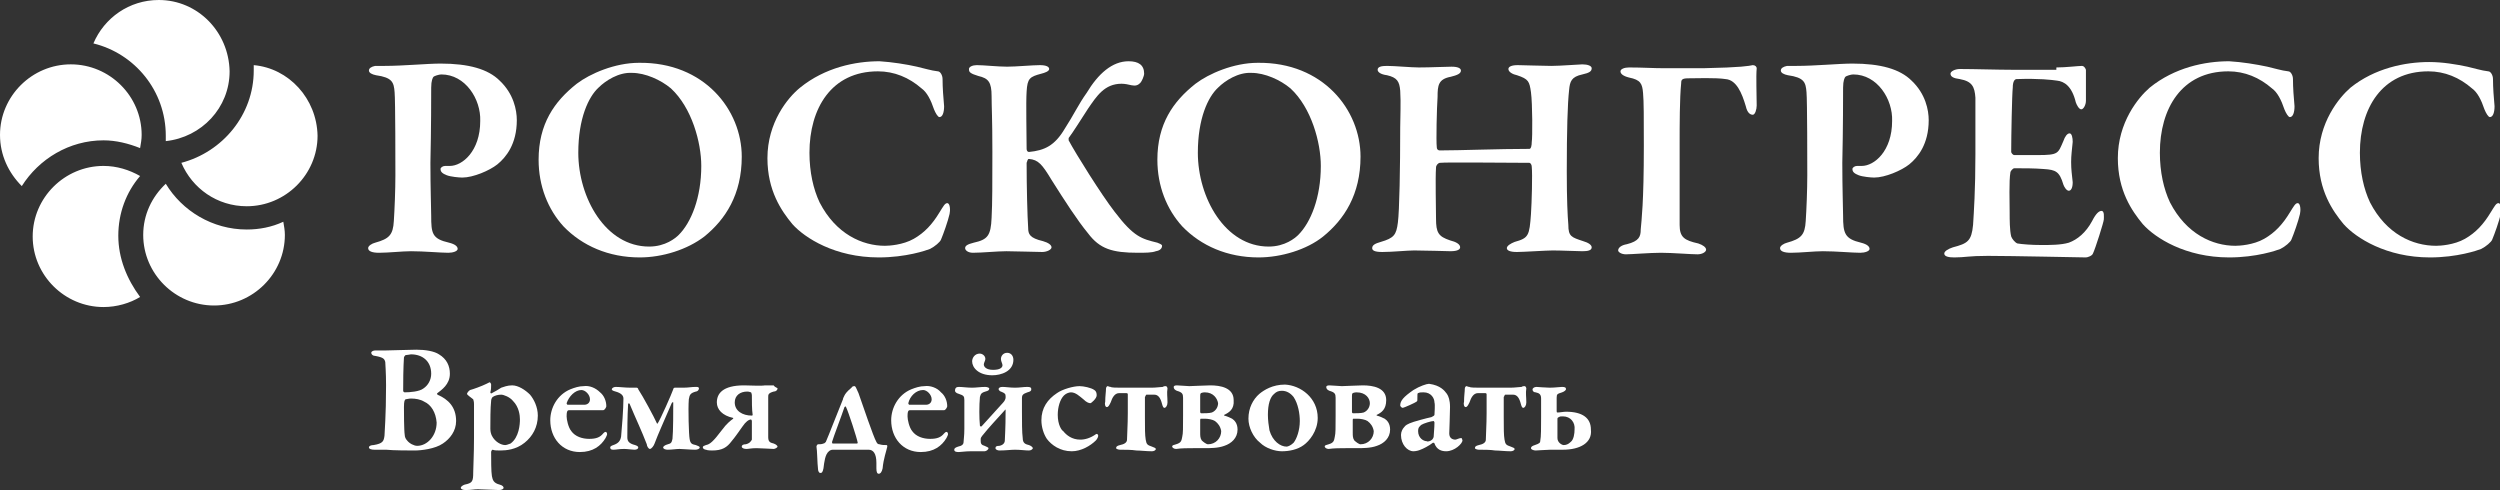 <svg width="301" height="59" viewBox="0 0 301 59" fill="none" xmlns="http://www.w3.org/2000/svg">
<rect x="0" y="0" width="301" height="59" fill="#333333" stroke="none"/>
<g clip-path="url(#clip0_524:256)">
<path d="M0 16.244C0 11.576 3.842 7.748 8.528 7.748C13.213 7.748 17.055 11.576 17.055 16.244C17.055 16.804 16.962 17.271 16.868 17.831C15.462 17.271 13.963 16.897 12.464 16.897C8.34 16.897 4.686 19.138 2.624 22.405C1.031 20.818 0 18.671 0 16.244ZM14.244 28.38C14.244 25.672 15.181 23.152 16.868 21.192C15.556 20.445 14.057 19.978 12.464 19.978C7.778 19.978 3.936 23.805 3.936 28.473C3.936 33.141 7.778 36.968 12.464 36.968C14.057 36.968 15.65 36.502 16.868 35.755C15.275 33.608 14.244 31.087 14.244 28.38ZM29.706 27.633C25.583 27.633 21.928 25.392 19.96 22.125C18.274 23.712 17.243 25.859 17.243 28.286C17.243 32.954 21.085 36.782 25.77 36.782C30.456 36.782 34.298 32.954 34.298 28.286C34.298 27.726 34.205 27.259 34.111 26.699C32.705 27.353 31.206 27.633 29.706 27.633ZM30.55 7.842C30.55 8.028 30.55 8.309 30.55 8.495C30.55 13.816 26.801 18.297 21.835 19.604C23.147 22.685 26.145 24.832 29.706 24.832C34.392 24.832 38.234 21.005 38.234 16.337C38.14 11.856 34.767 8.215 30.55 7.842ZM19.117 0C15.556 0 12.557 2.147 11.245 5.228C16.212 6.441 19.96 10.922 19.96 16.337C19.96 16.524 19.96 16.804 19.96 16.991C24.271 16.524 27.645 12.976 27.645 8.589C27.551 3.828 23.803 0 19.117 0Z" fill="white"/>
<path d="M53.134 8.962C52.853 8.962 52.291 9.149 52.197 9.242C52.103 9.336 51.916 9.709 51.916 10.549C51.916 11.296 51.916 15.59 51.822 19.605C51.822 22.779 51.916 25.113 51.916 25.953C51.916 28.1 52.01 28.753 54.071 29.22C54.821 29.407 55.102 29.687 55.102 29.967C55.102 30.247 54.54 30.434 53.977 30.434C53.04 30.434 51.072 30.247 49.479 30.247C48.449 30.247 46.762 30.434 45.637 30.434C44.794 30.434 44.325 30.247 44.325 29.874C44.325 29.594 44.794 29.314 45.169 29.22C46.855 28.753 47.324 28.287 47.418 26.606C47.511 25.206 47.605 22.872 47.605 21.098C47.605 19.978 47.605 12.043 47.511 11.109C47.418 9.896 47.23 9.336 45.262 9.056C44.794 8.962 44.419 8.776 44.419 8.495C44.419 8.215 44.7 8.029 45.169 7.935C45.356 7.935 46.012 7.935 46.293 7.935C48.542 7.935 51.447 7.655 53.04 7.655C56.414 7.655 58.757 8.309 60.162 9.709C61.849 11.296 62.224 13.257 62.224 14.47C62.224 17.364 60.912 18.951 59.881 19.791C58.944 20.538 56.976 21.378 55.664 21.378C55.289 21.378 54.259 21.285 53.79 21.098C53.322 20.912 53.04 20.725 53.04 20.352C53.04 20.165 53.322 19.978 53.603 19.978C53.884 19.978 53.977 19.978 54.165 19.978C55.664 19.978 57.82 18.204 57.82 14.563C57.913 11.95 56.039 8.962 53.134 8.962Z" fill="white"/>
<path d="M89.307 18.858C89.307 23.432 87.339 26.419 84.809 28.473C82.747 30.06 79.748 30.994 77.031 30.994C73.282 30.994 70.096 29.593 67.847 27.259C65.973 25.206 64.848 22.405 64.848 19.231C64.848 14.937 66.722 12.229 69.44 10.082C71.033 8.869 74.032 7.562 76.937 7.562C84.809 7.468 89.307 13.256 89.307 18.858ZM72.064 10.549C70.846 11.669 69.627 14.283 69.627 18.391C69.627 23.805 72.907 29.687 78.155 29.687C80.123 29.687 81.341 28.66 81.716 28.286C83.216 26.793 84.434 23.805 84.434 19.978C84.434 17.177 83.309 12.976 80.779 10.642C79.561 9.615 77.687 8.775 76.094 8.775C74.5 8.682 72.907 9.709 72.064 10.549Z" fill="white"/>
<path d="M110.391 8.028C111.235 8.215 112.078 8.495 112.922 8.589C113.203 8.589 113.484 9.055 113.484 9.522C113.484 10.549 113.578 11.763 113.671 12.79C113.671 13.536 113.484 14.097 113.109 14.097C112.922 14.097 112.641 13.63 112.453 13.163C112.078 12.043 111.61 11.109 110.954 10.642C109.454 9.335 107.674 8.589 105.706 8.589C100.083 8.589 97.459 13.07 97.459 18.391C97.459 20.725 97.928 22.779 98.678 24.366C100.646 28.193 103.832 29.593 106.549 29.593C107.018 29.593 108.705 29.5 110.017 28.753C111.329 28.006 112.266 26.979 113.109 25.579C113.578 24.832 113.765 24.459 114.046 24.459C114.421 24.459 114.421 25.392 114.327 25.766C114.14 26.606 113.578 28.193 113.297 28.846C113.203 29.127 112.547 29.687 111.985 29.967C111.516 30.154 109.08 30.994 105.8 30.994C100.552 30.994 96.897 28.66 95.398 26.979C94.086 25.392 92.399 22.965 92.399 19.044C92.399 14.75 94.835 11.763 96.335 10.549C99.334 8.122 102.988 7.375 105.893 7.375C107.393 7.468 109.173 7.748 110.391 8.028Z" fill="white"/>
<path d="M117.607 7.842C118.451 7.842 120.138 8.028 121.262 8.028C122.293 8.028 124.355 7.842 125.198 7.842C125.948 7.842 126.322 8.028 126.322 8.309C126.322 8.589 125.76 8.775 125.385 8.869C123.98 9.242 123.699 9.429 123.605 11.016C123.511 12.323 123.605 16.244 123.605 17.924C123.605 18.111 123.699 18.297 123.886 18.297C125.76 18.111 126.978 17.551 128.197 15.497C129.228 13.91 129.883 12.509 130.821 11.203C132.226 8.869 133.913 7.375 135.881 7.375C137.099 7.375 137.755 7.842 137.755 8.869C137.755 9.149 137.474 9.802 137.287 9.989C137.006 10.269 136.724 10.362 136.256 10.269C135.881 10.176 135.412 10.082 135.038 10.082C132.976 10.082 132.039 11.576 131.008 13.07C129.977 14.657 129.228 15.87 128.665 16.617C128.665 16.71 128.665 16.804 128.665 16.897C129.509 18.484 132.601 23.432 134.194 25.486C136.537 28.567 137.474 28.753 139.348 29.22C139.536 29.313 139.911 29.407 139.911 29.593C139.911 29.873 139.723 30.154 139.161 30.247C138.692 30.433 137.849 30.433 137.006 30.433C133.913 30.433 132.414 29.967 131.008 28.1C129.696 26.513 128.197 24.179 126.604 21.658C125.479 19.791 125.01 19.231 123.886 19.138C123.699 19.138 123.699 19.418 123.605 19.604C123.605 22.498 123.699 26.139 123.792 27.446C123.792 28.193 123.98 28.66 125.573 29.033C126.229 29.22 126.604 29.5 126.604 29.78C126.604 30.06 126.041 30.34 125.479 30.34C124.729 30.34 122.293 30.247 121.168 30.247C120.044 30.247 118.263 30.433 117.139 30.433C116.577 30.433 116.202 30.154 116.202 29.873C116.202 29.593 116.483 29.407 117.232 29.22C118.919 28.846 119.294 28.38 119.388 26.233C119.482 24.459 119.482 22.032 119.482 18.297C119.482 14.19 119.388 12.883 119.388 11.576C119.388 9.896 119.013 9.429 117.795 9.149C116.858 8.869 116.67 8.682 116.67 8.402C116.577 8.028 117.139 7.842 117.607 7.842Z" fill="white"/>
<path d="M163.807 18.858C163.807 23.432 161.839 26.419 159.309 28.473C157.341 30.06 154.248 30.994 151.531 30.994C147.782 30.994 144.596 29.593 142.347 27.259C140.473 25.206 139.348 22.405 139.348 19.231C139.348 14.937 141.222 12.229 143.94 10.082C145.533 8.869 148.532 7.562 151.437 7.562C159.309 7.468 163.807 13.256 163.807 18.858ZM146.658 10.549C145.439 11.669 144.221 14.283 144.221 18.391C144.221 23.805 147.501 29.687 152.749 29.687C154.717 29.687 155.935 28.66 156.31 28.286C157.809 26.793 159.027 23.805 159.027 19.978C159.027 17.177 157.903 12.976 155.373 10.642C154.155 9.615 152.28 8.775 150.687 8.775C149.094 8.682 147.501 9.709 146.658 10.549Z" fill="white"/>
<path d="M173.365 18.111C175.802 18.111 180.394 17.924 184.142 17.924C184.329 17.924 184.423 17.551 184.423 17.084C184.517 16.617 184.517 12.51 184.329 11.109C184.142 9.802 184.048 9.522 182.643 9.056C182.174 8.962 181.612 8.682 181.612 8.309C181.612 8.029 181.987 7.842 182.736 7.842C183.205 7.842 185.829 7.935 186.766 7.935C187.89 7.935 190.14 7.749 190.514 7.749C191.17 7.749 191.639 7.935 191.639 8.215C191.639 8.589 191.358 8.775 190.514 8.962C189.202 9.242 189.015 9.802 188.921 10.829C188.734 12.51 188.64 15.684 188.64 20.631C188.64 24.086 188.734 25.953 188.828 27.073C188.828 28.473 189.202 28.567 190.608 29.033C191.264 29.22 191.639 29.5 191.639 29.78C191.639 30.154 191.17 30.247 190.514 30.247C189.952 30.247 187.984 30.154 186.953 30.154C186.204 30.154 183.392 30.34 182.643 30.34C181.799 30.34 181.424 30.154 181.424 29.873C181.424 29.593 181.893 29.313 182.362 29.127C184.048 28.66 184.142 28.38 184.329 25.766C184.423 24.366 184.517 21.005 184.423 20.071C184.423 19.791 184.236 19.605 184.142 19.605C181.331 19.605 174.115 19.511 173.365 19.605C173.178 19.605 172.897 19.885 172.897 20.165C172.803 21.472 172.897 25.206 172.897 26.326C172.897 28.006 173.178 28.473 174.584 28.94C175.333 29.127 175.802 29.407 175.802 29.78C175.802 30.154 175.146 30.247 174.677 30.247C174.396 30.247 171.491 30.154 170.273 30.154C169.429 30.154 167.649 30.34 166.431 30.34C165.494 30.34 165.212 30.154 165.212 29.873C165.212 29.5 165.587 29.313 166.243 29.127C167.836 28.66 168.117 28.287 168.305 26.793C168.492 25.392 168.586 20.165 168.586 15.31C168.586 14.283 168.68 12.323 168.586 10.923C168.492 9.802 168.211 9.336 166.993 9.056C166.243 8.962 165.868 8.682 165.868 8.402C165.868 8.029 166.337 7.935 166.993 7.935C167.93 7.935 169.898 8.122 170.835 8.122C172.334 8.122 173.928 8.029 174.771 8.029C175.521 8.029 175.895 8.215 175.895 8.495C175.895 8.869 175.427 9.056 174.677 9.242C173.178 9.522 173.084 10.269 173.084 11.669C172.99 12.976 172.897 16.991 172.99 17.738C172.99 17.924 173.084 18.111 173.365 18.111Z" fill="white"/>
<path d="M211.037 7.842C211.318 7.842 211.506 8.029 211.506 8.215C211.412 9.242 211.506 11.483 211.506 12.696C211.506 13.163 211.318 13.816 211.037 13.816C210.756 13.816 210.381 13.63 210.194 12.79C209.725 11.203 209.069 9.616 207.757 9.522C206.633 9.335 204.009 9.429 203.259 9.429C202.51 9.429 202.416 9.616 202.416 9.989C202.228 11.856 202.228 15.03 202.228 17.364C202.228 19.791 202.228 24.552 202.228 27.073C202.228 28.567 202.791 28.94 204.477 29.313C205.04 29.5 205.415 29.78 205.415 30.06C205.415 30.34 204.946 30.62 204.384 30.62C203.54 30.62 201.385 30.434 199.979 30.434C198.667 30.434 196.418 30.62 195.762 30.62C195.2 30.62 194.825 30.34 194.825 30.154C194.825 29.78 195.294 29.5 195.856 29.407C197.355 29.033 197.543 28.473 197.543 27.633C197.637 26.513 197.918 24.459 197.918 17.551C197.918 14.283 197.918 12.136 197.824 11.203C197.73 10.082 197.543 9.616 196.137 9.335C195.387 9.149 195.106 8.869 195.106 8.589C195.106 8.309 195.575 8.122 196.137 8.122C197.73 8.122 199.042 8.215 200.448 8.215C201.854 8.215 203.54 8.215 205.04 8.215C209.725 8.122 210.569 7.935 211.037 7.842Z" fill="white"/>
<path d="M223.126 8.962C222.845 8.962 222.282 9.149 222.189 9.242C222.095 9.336 221.908 9.709 221.908 10.549C221.908 11.296 221.907 15.59 221.814 19.605C221.814 22.779 221.908 25.113 221.908 25.953C221.908 28.1 222.095 28.753 224.063 29.22C224.813 29.407 225.094 29.687 225.094 29.967C225.094 30.247 224.531 30.434 223.969 30.434C223.032 30.434 221.064 30.247 219.471 30.247C218.44 30.247 216.753 30.434 215.629 30.434C214.785 30.434 214.317 30.247 214.317 29.874C214.317 29.594 214.785 29.314 215.16 29.22C216.847 28.753 217.316 28.287 217.409 26.606C217.503 25.206 217.597 22.872 217.597 21.098C217.597 19.978 217.597 12.043 217.503 11.109C217.409 9.896 217.222 9.336 215.254 9.056C214.785 8.962 214.411 8.776 214.411 8.495C214.411 8.215 214.692 8.029 215.16 7.935C215.348 7.935 216.004 7.935 216.285 7.935C218.534 7.935 221.439 7.655 223.032 7.655C226.406 7.655 228.748 8.309 230.154 9.709C231.841 11.296 232.216 13.257 232.216 14.47C232.216 17.364 230.904 18.951 229.873 19.791C228.936 20.538 226.968 21.378 225.656 21.378C225.281 21.378 224.25 21.285 223.782 21.098C223.313 20.912 223.032 20.725 223.032 20.352C223.032 20.165 223.313 19.978 223.594 19.978C223.875 19.978 223.969 19.978 224.157 19.978C225.656 19.978 227.811 18.204 227.811 14.563C227.905 11.95 226.031 8.962 223.126 8.962Z" fill="white"/>
<path d="M247.585 8.122C248.709 8.122 250.209 7.935 250.677 7.935C250.865 7.935 251.052 8.122 251.146 8.402C251.146 9.055 251.146 11.482 251.146 12.136C251.146 12.603 250.865 13.163 250.583 13.163C250.302 13.163 250.021 12.603 249.928 12.323C249.459 10.362 248.522 9.802 247.678 9.709C247.022 9.615 245.523 9.429 242.805 9.522C242.618 9.522 242.337 9.709 242.337 10.549C242.243 11.389 242.149 16.337 242.149 18.297C242.149 18.391 242.337 18.671 242.524 18.671H245.336C247.866 18.671 247.772 18.484 248.428 16.99C248.616 16.43 248.897 16.057 249.178 16.057C249.459 16.057 249.553 16.617 249.553 17.084C249.459 18.111 249.365 18.671 249.365 19.511C249.365 20.445 249.459 21.005 249.553 21.938C249.553 22.592 249.365 22.965 249.084 22.965C248.803 22.965 248.522 22.498 248.428 22.218C247.96 20.631 247.491 20.445 246.085 20.351C244.961 20.258 243.649 20.258 242.524 20.258C242.337 20.258 242.056 20.631 242.056 20.725C241.868 21.752 241.962 24.459 241.962 25.579C241.962 26.419 241.962 27.726 242.149 28.473C242.243 28.753 242.618 29.22 242.899 29.313C243.461 29.407 244.586 29.5 245.804 29.5C246.835 29.5 248.147 29.5 249.084 29.22C250.115 28.846 251.146 28.006 251.895 26.606C252.364 25.672 252.739 25.392 253.02 25.392C253.395 25.392 253.301 26.139 253.301 26.419C253.301 26.699 252.27 29.967 251.989 30.527C251.895 30.807 251.333 30.994 251.146 30.994C250.771 30.994 242.056 30.807 239.338 30.807C236.995 30.807 236.621 30.994 235.309 30.994C234.653 30.994 234.09 30.9 234.09 30.527C234.09 30.247 234.559 29.967 235.121 29.78C236.902 29.313 237.37 29.033 237.558 27.073C237.651 25.579 237.839 22.872 237.839 18.578C237.839 14.377 237.839 12.79 237.839 11.763C237.745 10.456 237.464 9.802 235.965 9.522C235.215 9.429 234.84 9.242 234.84 8.869C234.84 8.589 235.402 8.308 235.965 8.308C237.651 8.308 240.556 8.402 242.337 8.402H247.585V8.122Z" fill="white"/>
<path d="M272.98 8.028C273.824 8.215 274.667 8.495 275.511 8.589C275.792 8.589 276.073 9.055 276.073 9.522C276.073 10.549 276.166 11.763 276.26 12.79C276.26 13.536 276.073 14.097 275.698 14.097C275.511 14.097 275.229 13.63 275.042 13.163C274.667 12.043 274.199 11.109 273.543 10.642C272.043 9.335 270.263 8.589 268.295 8.589C262.672 8.589 260.048 13.07 260.048 18.391C260.048 20.725 260.517 22.779 261.266 24.366C263.234 28.193 266.421 29.593 269.138 29.593C269.607 29.593 271.294 29.5 272.605 28.753C273.917 28.006 274.855 26.979 275.698 25.579C276.167 24.832 276.354 24.459 276.635 24.459C277.01 24.459 277.01 25.392 276.916 25.766C276.729 26.606 276.166 28.193 275.885 28.846C275.792 29.127 275.136 29.687 274.573 29.967C274.105 30.154 271.668 30.994 268.388 30.994C263.141 30.994 259.486 28.66 257.987 26.979C256.675 25.392 254.988 22.965 254.988 19.044C254.988 14.75 257.424 11.763 258.83 10.549C261.829 8.122 265.483 7.375 268.388 7.375C269.982 7.468 271.668 7.748 272.98 8.028Z" fill="white"/>
<path d="M297.064 8.028C297.907 8.215 298.751 8.495 299.594 8.589C299.875 8.589 300.156 9.055 300.156 9.522C300.156 10.549 300.25 11.763 300.344 12.79C300.344 13.536 300.156 14.096 299.781 14.096C299.594 14.096 299.313 13.63 299.126 13.163C298.751 12.043 298.282 11.109 297.626 10.642C296.127 9.335 294.346 8.589 292.378 8.589C286.756 8.589 284.132 13.069 284.132 18.391C284.132 20.725 284.6 22.778 285.35 24.365C287.318 28.193 290.504 29.593 293.315 29.593C293.784 29.593 295.471 29.5 296.783 28.753C298.095 28.006 299.032 26.979 299.875 25.579C300.344 24.832 300.531 24.459 300.812 24.459C301.187 24.459 301.187 25.392 301.093 25.766C300.906 26.606 300.344 28.193 300.063 28.846C299.969 29.127 299.313 29.687 298.751 29.967C298.282 30.153 295.846 30.994 292.566 30.994C287.318 30.994 283.663 28.66 282.164 26.979C280.852 25.392 279.165 22.965 279.165 19.044C279.165 14.75 281.602 11.763 283.007 10.549C285.912 8.215 289.567 7.468 292.472 7.468C294.065 7.468 295.752 7.748 297.064 8.028Z" fill="white"/>
<path d="M52.666 47.331C52.572 47.331 52.666 47.518 52.666 47.518C53.977 48.078 54.915 49.011 54.915 50.692C54.915 51.905 54.165 52.839 53.322 53.399C52.384 54.052 50.698 54.239 49.948 54.239C49.386 54.239 47.324 54.239 46.481 54.146C45.825 54.146 45.356 54.146 45.075 54.146C44.7 54.146 44.419 54.052 44.419 53.866C44.419 53.679 44.7 53.586 44.981 53.586C46.106 53.399 46.2 53.119 46.293 52.465C46.293 52.092 46.481 50.132 46.481 46.397C46.481 44.81 46.387 43.783 46.387 43.597C46.293 43.223 46.2 43.037 45.169 42.85C44.888 42.85 44.7 42.663 44.7 42.476C44.7 42.29 44.981 42.196 45.169 42.196H46.387C47.043 42.196 49.292 42.103 50.135 42.103C51.26 42.103 52.291 42.29 52.853 42.663C53.79 43.223 54.165 44.063 54.165 44.997C54.165 46.304 53.134 46.958 52.666 47.331ZM49.479 42.663C49.386 42.663 49.011 42.757 48.823 42.757C48.823 42.757 48.636 42.943 48.636 43.037C48.636 43.317 48.542 43.877 48.542 47.051C48.542 47.144 48.636 47.237 48.73 47.237C49.386 47.237 50.51 47.144 50.979 46.771C51.541 46.397 51.916 45.744 51.916 44.997C51.916 43.503 50.885 42.663 49.479 42.663ZM51.072 48.358C50.604 48.078 50.042 47.984 49.479 47.984C49.198 47.984 48.917 48.078 48.823 48.078C48.73 48.171 48.636 48.264 48.636 49.011C48.636 49.478 48.636 51.812 48.73 52.372C48.73 52.559 48.823 52.839 49.011 53.026C49.292 53.399 49.854 53.679 50.229 53.679C51.447 53.679 52.572 52.465 52.572 50.878C52.478 49.665 51.916 48.731 51.072 48.358Z" fill="white"/>
<path d="M63.817 47.518C64.286 48.078 64.754 49.011 64.754 50.038C64.754 51.438 64.099 52.559 63.161 53.306C62.13 54.146 60.912 54.239 60.256 54.239C59.882 54.239 59.507 54.239 59.319 54.146C59.225 54.146 59.132 54.333 59.132 54.426C59.132 55.266 59.132 56.853 59.225 57.32C59.319 57.787 59.413 58.16 60.163 58.347C60.537 58.44 60.631 58.627 60.631 58.72C60.631 58.907 60.35 59 60.069 59C59.507 59 58.195 58.907 57.539 58.907C57.07 58.907 56.789 59 56.039 59C55.758 59 55.477 58.907 55.477 58.72C55.477 58.627 55.664 58.44 55.946 58.347C56.883 58.16 56.976 57.973 56.976 56.853C56.976 56.2 57.07 54.706 57.07 52.745C57.07 51.438 57.07 49.385 57.07 48.638C57.07 48.264 56.976 48.171 56.976 48.078C56.602 47.798 56.227 47.518 56.227 47.424C56.227 47.331 56.414 47.051 56.602 46.958C56.976 46.864 58.007 46.491 58.569 46.211C58.757 46.117 58.944 46.024 58.944 46.024C59.038 46.024 59.132 46.211 59.132 46.304C59.132 46.677 59.132 46.864 59.038 47.237C59.038 47.331 59.132 47.424 59.225 47.331C59.6 47.144 60.069 46.864 60.35 46.677C60.631 46.584 61.1 46.397 61.662 46.397C62.412 46.397 63.255 46.958 63.817 47.518ZM59.319 47.798C59.225 47.891 59.132 48.078 59.132 48.264C59.038 49.105 59.038 50.692 59.038 51.625C59.038 51.999 59.132 52.279 59.225 52.465C59.6 53.212 60.35 53.586 60.819 53.586C61.006 53.586 61.193 53.492 61.475 53.399C62.505 52.652 62.599 51.065 62.599 50.505C62.599 50.038 62.505 49.011 61.756 48.264C61.381 47.798 60.631 47.518 60.35 47.518C59.975 47.518 59.6 47.611 59.319 47.798Z" fill="white"/>
<path d="M72.251 47.238C72.719 47.611 73.001 48.265 73.001 48.918C73.001 49.011 72.813 49.385 72.626 49.385C72.438 49.385 69.346 49.385 68.502 49.385C68.409 49.385 68.315 49.478 68.315 49.478C68.221 49.665 68.221 49.945 68.221 50.132C68.221 50.505 68.409 51.439 68.784 51.905C69.252 52.559 70.096 52.839 70.939 52.839C71.782 52.839 72.251 52.652 72.626 52.185C72.719 52.092 72.813 51.999 72.907 51.999C73.001 51.999 73.094 52.092 73.094 52.279C73.094 52.372 73.001 52.559 72.907 52.746C72.345 53.679 71.407 54.426 69.814 54.426C67.659 54.426 66.253 52.746 66.253 50.598C66.253 49.105 67.097 47.518 68.69 46.864C69.159 46.678 69.721 46.491 70.283 46.491C70.939 46.398 71.689 46.678 72.251 47.238ZM68.221 48.545C68.221 48.638 68.315 48.731 68.315 48.731C68.784 48.731 69.44 48.731 70.377 48.731C70.658 48.731 71.033 48.545 71.033 48.078C71.033 47.518 70.47 46.958 70.002 46.958C69.252 46.958 68.502 47.704 68.221 48.545Z" fill="white"/>
<path d="M79.092 50.972C79.092 51.065 79.186 50.972 79.186 50.972C79.467 50.598 80.872 47.424 81.06 46.864C81.06 46.771 81.153 46.677 81.247 46.677C81.622 46.677 82.091 46.677 82.278 46.677C82.934 46.677 83.215 46.584 83.778 46.584C83.965 46.584 84.152 46.584 84.152 46.771C84.152 46.957 83.965 47.144 83.778 47.144C83.121 47.331 83.028 47.517 82.934 48.078C82.84 49.198 82.934 52.372 83.028 52.839C83.121 53.492 83.403 53.492 83.778 53.586C84.059 53.679 84.246 53.772 84.246 53.866C84.246 54.052 83.965 54.146 83.684 54.146C83.121 54.146 82.184 54.052 81.809 54.052C81.435 54.052 80.872 54.146 80.404 54.146C80.123 54.146 79.842 54.052 79.842 53.866C79.842 53.772 80.029 53.586 80.404 53.492C80.779 53.399 80.872 53.306 80.966 52.839C81.06 52.092 81.06 49.198 81.06 48.451C81.06 48.451 80.966 48.358 80.872 48.544C80.029 50.505 79.186 52.372 78.811 53.399C78.717 53.679 78.436 54.052 78.249 54.052C78.061 54.052 77.874 53.679 77.874 53.492C77.311 51.998 76.468 50.225 75.812 48.638C75.812 48.544 75.625 48.544 75.625 48.638C75.531 50.131 75.531 51.998 75.531 52.652C75.531 53.119 75.718 53.399 76.468 53.586C76.749 53.679 76.843 53.772 76.843 53.866C76.843 54.052 76.655 54.146 76.374 54.146C76.093 54.146 75.531 54.052 75.156 54.052C74.5 54.052 74.219 54.146 73.844 54.146C73.563 54.146 73.469 54.052 73.469 53.866C73.469 53.772 73.563 53.679 73.844 53.586C74.406 53.399 74.688 53.119 74.781 52.559C74.875 51.625 75.062 49.198 75.062 47.984C75.062 47.611 74.781 47.331 74.125 47.144C73.75 47.051 73.657 46.957 73.657 46.864C73.657 46.771 73.844 46.584 74.125 46.584C74.594 46.584 75.25 46.677 75.906 46.677C76.187 46.677 76.562 46.677 76.655 46.677C76.749 46.677 76.843 46.771 76.843 46.864C77.405 47.704 78.811 50.318 79.092 50.972Z" fill="white"/>
<path d="M93.617 46.771C93.617 46.958 93.43 47.144 93.149 47.144C92.493 47.331 92.493 47.518 92.493 47.798C92.493 47.984 92.493 48.731 92.493 49.852C92.493 50.972 92.493 51.999 92.493 52.652C92.493 53.306 92.868 53.306 93.149 53.399C93.43 53.492 93.617 53.679 93.617 53.773C93.617 53.866 93.336 54.053 93.149 54.053C93.055 54.053 91.462 53.959 91.087 53.959C90.431 53.959 90.15 54.053 89.869 54.053C89.588 54.053 89.307 53.959 89.307 53.773C89.307 53.586 89.494 53.492 89.775 53.492C90.244 53.399 90.431 53.119 90.525 52.932C90.525 52.746 90.525 51.252 90.525 50.692C90.525 50.598 90.431 50.505 90.431 50.505C90.15 50.505 89.775 50.785 89.4 51.345C88.932 51.999 88.557 52.559 88.088 53.119C87.526 53.866 86.964 54.239 85.746 54.239C85.652 54.239 85.183 54.239 84.996 54.146C84.902 54.146 84.621 54.053 84.621 53.866C84.621 53.679 84.808 53.679 84.996 53.586C85.465 53.492 85.839 53.212 86.964 51.719C87.432 51.065 87.995 50.598 88.276 50.412V50.318C86.964 50.038 86.308 49.291 86.308 48.451C86.308 47.424 86.964 46.398 89.588 46.398C90.431 46.398 91.556 46.491 92.118 46.398C92.493 46.398 92.868 46.398 93.149 46.398C93.336 46.678 93.617 46.678 93.617 46.771ZM90.525 47.611C90.525 47.424 90.431 47.238 90.431 47.238C90.338 47.238 90.244 47.144 89.963 47.144C89.119 47.144 88.463 47.611 88.463 48.451C88.463 49.478 89.4 50.038 90.525 50.038C90.619 50.038 90.619 49.945 90.619 49.945C90.525 49.385 90.525 48.264 90.525 47.611Z" fill="white"/>
<path d="M100.271 54.146C100.083 54.146 99.896 54.239 99.802 54.333C99.334 54.706 99.24 55.639 99.146 56.386C99.052 56.853 98.959 56.946 98.771 56.946C98.584 56.946 98.49 56.666 98.49 56.48C98.396 55.733 98.396 54.239 98.303 53.772C98.303 53.679 98.396 53.492 98.49 53.492C98.678 53.492 98.959 53.492 99.146 53.399C99.24 53.399 99.334 53.306 99.427 53.212C99.802 52.372 100.833 49.665 101.489 48.078C101.489 47.984 101.583 47.798 101.676 47.611C101.77 47.424 101.957 47.144 102.52 46.677C102.613 46.491 102.801 46.491 102.895 46.491C102.988 46.491 103.082 46.677 103.363 47.331C103.925 48.918 105.144 52.559 105.518 53.212C105.612 53.399 105.706 53.492 105.893 53.492C106.174 53.586 106.456 53.586 106.737 53.586C106.83 53.586 106.83 53.679 106.83 53.772C106.737 54.239 106.362 55.266 106.268 56.386C106.174 56.853 105.987 57.04 105.8 57.04C105.612 57.04 105.518 56.853 105.518 56.386C105.518 56.2 105.518 55.919 105.518 55.733C105.518 54.613 105.144 54.146 104.581 54.146H100.271ZM101.864 49.011C101.864 48.918 101.77 48.918 101.676 49.011C101.301 50.132 100.364 52.559 100.177 53.212C100.177 53.306 100.177 53.399 100.271 53.399C100.552 53.399 102.895 53.399 103.176 53.399C103.269 53.399 103.269 53.306 103.269 53.306C103.176 52.745 102.145 49.571 101.864 49.011Z" fill="white"/>
<path d="M113.296 47.238C113.765 47.611 114.046 48.265 114.046 48.918C114.046 49.011 113.859 49.385 113.671 49.385C113.484 49.385 110.391 49.385 109.548 49.385C109.454 49.385 109.36 49.478 109.36 49.478C109.267 49.665 109.267 49.945 109.267 50.132C109.267 50.505 109.454 51.439 109.829 51.905C110.298 52.559 111.141 52.839 111.984 52.839C112.828 52.839 113.296 52.652 113.671 52.185C113.765 52.092 113.859 51.999 113.952 51.999C114.046 51.999 114.14 52.092 114.14 52.279C114.14 52.372 114.046 52.559 113.952 52.746C113.39 53.679 112.453 54.426 110.86 54.426C108.704 54.426 107.299 52.746 107.299 50.598C107.299 49.105 108.142 47.518 109.735 46.864C110.204 46.678 110.766 46.491 111.328 46.491C111.984 46.398 112.828 46.678 113.296 47.238ZM109.36 48.545C109.36 48.638 109.454 48.731 109.454 48.731C109.923 48.731 110.579 48.731 111.516 48.731C111.797 48.731 112.172 48.545 112.172 48.078C112.172 47.518 111.61 46.958 111.141 46.958C110.298 46.958 109.548 47.704 109.36 48.545Z" fill="white"/>
<path d="M115.452 46.584C115.827 46.584 116.483 46.678 117.045 46.678C117.514 46.678 118.076 46.584 118.638 46.584C118.826 46.584 119.107 46.678 119.107 46.771C119.107 46.958 119.013 47.051 118.638 47.144C117.982 47.331 118.076 47.611 117.982 47.798C117.888 48.825 117.888 50.318 117.982 51.252C117.982 51.345 118.076 51.345 118.17 51.345C118.919 50.505 120.044 49.291 120.793 48.451C120.981 48.264 121.075 47.984 121.075 47.891C121.075 47.798 121.075 47.704 121.075 47.704C121.075 47.424 120.981 47.331 120.512 47.144C120.419 47.144 120.231 46.958 120.231 46.864C120.231 46.678 120.419 46.584 120.7 46.584C121.075 46.584 121.637 46.678 122.199 46.678C122.761 46.678 123.23 46.584 123.699 46.584C124.073 46.584 124.167 46.678 124.167 46.864C124.167 47.051 124.073 47.144 123.699 47.238C123.136 47.424 123.043 47.611 123.043 47.891C123.043 48.078 123.043 48.731 123.043 49.572C123.043 50.692 123.043 52.092 123.136 52.745C123.136 53.399 123.511 53.492 123.886 53.586C124.167 53.679 124.354 53.866 124.354 53.959C124.354 54.053 124.167 54.239 123.886 54.239C123.417 54.239 122.855 54.146 122.199 54.146C121.731 54.146 121.075 54.239 120.325 54.239C120.137 54.239 119.856 54.146 119.856 53.959C119.856 53.772 119.95 53.679 120.325 53.679C120.793 53.586 120.981 53.306 120.981 53.026C120.981 52.559 121.075 51.812 121.075 49.385C121.075 49.291 120.981 49.291 120.981 49.385C120.137 50.318 118.919 51.625 118.263 52.465C118.17 52.559 118.076 52.745 118.076 52.839V53.119C118.076 53.399 118.17 53.586 118.544 53.679C118.732 53.772 119.013 53.866 119.013 53.959C119.013 54.146 118.732 54.333 118.544 54.333C118.357 54.333 117.326 54.333 116.858 54.333C116.202 54.333 115.733 54.426 115.452 54.426C115.264 54.426 114.89 54.426 114.89 54.146C114.89 53.959 115.077 53.866 115.358 53.772C115.827 53.679 116.014 53.492 116.014 53.212C116.014 52.932 116.108 52.559 116.108 51.625C116.108 49.945 116.108 48.545 116.108 48.171C116.108 47.704 116.014 47.611 115.452 47.424C115.077 47.331 114.983 47.144 114.983 47.051C114.983 46.678 115.171 46.584 115.452 46.584ZM117.045 43.504C117.045 43.13 117.326 42.57 117.982 42.57C118.17 42.57 118.638 42.757 118.638 43.223C118.638 43.41 118.451 43.69 118.451 43.877C118.451 44.157 118.732 44.53 119.575 44.53C120.419 44.53 120.7 44.25 120.7 43.97C120.7 43.783 120.512 43.504 120.512 43.223C120.512 42.85 120.793 42.477 121.262 42.477C121.731 42.477 122.012 42.85 122.012 43.317C122.012 44.717 120.512 45.184 119.481 45.184C117.795 45.184 117.045 44.25 117.045 43.504Z" fill="white"/>
<path d="M131.758 46.958C132.039 47.144 132.039 47.424 132.039 47.611C132.039 47.984 131.383 48.544 131.289 48.544C131.102 48.544 130.82 48.451 130.446 48.078C129.977 47.704 129.509 47.238 128.946 47.238C128.759 47.238 128.384 47.331 128.103 47.611C127.634 48.078 127.353 49.011 127.353 49.945C127.353 51.158 127.822 51.812 128.009 51.905C128.384 52.372 129.04 52.932 130.071 52.932C130.633 52.932 131.289 52.745 131.945 52.279C132.039 52.185 132.226 52.279 132.226 52.465C132.226 52.652 132.039 52.932 131.945 53.026C131.289 53.679 130.165 54.333 129.04 54.333C127.634 54.333 126.603 53.586 126.041 52.839C125.666 52.279 125.385 51.438 125.385 50.598C125.385 49.105 126.135 48.078 127.259 47.331C127.915 46.864 129.227 46.491 129.977 46.491C130.446 46.491 131.383 46.677 131.758 46.958Z" fill="white"/>
<path d="M134.85 54.146C134.663 54.146 134.381 54.052 134.381 53.959C134.381 53.772 134.475 53.679 134.85 53.586C135.319 53.492 135.693 53.306 135.693 52.932C135.693 52.372 135.787 51.158 135.787 49.758C135.787 48.731 135.787 47.984 135.787 47.518C135.787 47.424 135.787 47.331 135.6 47.331C135.319 47.331 134.85 47.331 134.756 47.331C134.194 47.331 133.913 47.891 133.725 48.451C133.538 48.825 133.444 49.011 133.257 49.011C133.069 49.011 132.976 48.638 133.069 48.358C133.069 47.704 133.163 47.144 133.163 46.771C133.163 46.677 133.257 46.491 133.351 46.491C133.444 46.491 133.538 46.584 133.725 46.584C133.819 46.677 134.475 46.677 134.944 46.677H138.692C139.161 46.677 139.817 46.584 140.004 46.584C140.098 46.491 140.285 46.491 140.379 46.491C140.473 46.491 140.566 46.677 140.566 46.771C140.473 47.331 140.566 47.798 140.566 48.451C140.566 48.825 140.379 49.105 140.192 49.105C140.098 49.105 140.004 49.011 139.91 48.638C139.723 47.891 139.442 47.518 138.973 47.518C138.598 47.518 138.13 47.518 138.036 47.518C137.942 47.518 137.942 47.704 137.849 47.798C137.849 48.358 137.849 49.291 137.849 50.225C137.849 51.625 137.849 52.372 137.942 52.932C138.036 53.492 138.13 53.586 138.692 53.772C138.973 53.866 139.161 53.959 139.161 54.052C139.161 54.239 138.88 54.333 138.692 54.333C138.036 54.333 137.286 54.239 136.818 54.239C136.256 54.146 135.412 54.146 134.85 54.146Z" fill="white"/>
<path d="M147.408 49.945C147.314 49.945 147.408 50.038 147.408 50.038C147.782 50.132 148.157 50.318 148.345 50.412C148.626 50.598 149.001 50.972 149.001 51.719C149.001 52.746 148.251 53.399 147.408 53.679C146.658 53.959 145.721 53.959 144.971 53.959C144.596 53.959 144.128 53.959 143.659 53.959C143.003 53.959 142.253 53.959 141.597 54.053C141.316 54.053 141.129 53.866 141.129 53.773C141.129 53.586 141.316 53.586 141.597 53.492C142.253 53.306 142.253 53.026 142.347 52.559C142.441 52.185 142.441 51.532 142.441 50.038C142.441 49.291 142.441 48.638 142.441 47.891C142.441 47.424 142.347 47.238 141.691 47.051C141.504 46.958 141.316 46.864 141.316 46.584C141.316 46.491 141.41 46.398 141.691 46.398C142.066 46.398 142.816 46.491 143.191 46.491C143.565 46.491 145.158 46.398 145.721 46.398C146.939 46.398 148.532 46.678 148.532 48.171C148.626 49.291 147.97 49.665 147.408 49.945ZM145.065 47.238C144.784 47.238 144.596 47.331 144.596 47.331C144.502 47.424 144.502 47.518 144.502 47.704C144.502 47.984 144.502 49.291 144.502 49.572C144.502 49.758 144.596 49.758 144.69 49.758C144.971 49.758 145.627 49.758 145.908 49.665C146.377 49.478 146.658 49.011 146.658 48.545C146.564 47.984 146.096 47.238 145.065 47.238ZM146.283 50.692C146.002 50.505 145.44 50.412 145.065 50.412C144.877 50.412 144.69 50.412 144.596 50.412C144.502 50.412 144.502 50.505 144.502 50.598C144.502 50.785 144.502 51.532 144.502 52.092C144.502 52.465 144.502 52.746 144.69 53.026C144.877 53.212 145.252 53.492 145.44 53.492C146.377 53.492 147.033 52.746 147.033 51.905C146.939 51.345 146.658 50.972 146.283 50.692Z" fill="white"/>
<path d="M158.653 50.318C158.653 51.906 157.622 53.119 156.966 53.586C156.216 54.146 155.185 54.333 154.342 54.333C153.499 54.333 152.374 53.959 151.718 53.306C150.875 52.652 150.312 51.439 150.312 50.412C150.312 49.105 150.875 48.078 151.624 47.425C152.187 46.958 153.218 46.304 154.717 46.304C156.591 46.398 158.653 47.891 158.653 50.318ZM153.405 47.425C152.936 47.798 152.655 48.638 152.655 49.945C152.655 50.599 152.749 51.252 152.843 51.812C153.218 53.119 154.155 53.773 154.904 53.773C155.092 53.773 155.467 53.586 155.748 53.306C156.123 52.839 156.497 51.812 156.497 50.692C156.497 49.852 156.31 48.638 155.748 47.798C155.373 47.331 154.904 47.051 154.342 47.051C153.967 47.051 153.686 47.144 153.405 47.425Z" fill="white"/>
<path d="M165.775 49.945C165.681 49.945 165.775 50.038 165.775 50.038C166.15 50.132 166.524 50.318 166.712 50.412C166.993 50.598 167.368 50.972 167.368 51.719C167.368 52.746 166.618 53.399 165.775 53.679C165.025 53.959 164.088 53.959 163.338 53.959C162.963 53.959 162.495 53.959 162.026 53.959C161.37 53.959 160.621 53.959 159.965 54.053C159.684 54.053 159.496 53.866 159.496 53.773C159.496 53.586 159.684 53.586 159.965 53.492C160.621 53.306 160.621 53.026 160.714 52.559C160.808 52.185 160.808 51.532 160.808 50.038C160.808 49.291 160.808 48.638 160.808 47.891C160.808 47.424 160.714 47.238 160.058 47.051C159.871 46.958 159.684 46.864 159.684 46.584C159.684 46.491 159.777 46.398 160.058 46.398C160.433 46.398 161.183 46.491 161.558 46.491C161.933 46.491 163.526 46.398 164.088 46.398C165.306 46.398 166.899 46.678 166.899 48.171C166.899 49.291 166.337 49.665 165.775 49.945ZM163.338 47.238C163.057 47.238 162.87 47.331 162.87 47.331C162.776 47.424 162.776 47.518 162.776 47.704C162.776 47.984 162.776 49.291 162.776 49.572C162.776 49.758 162.87 49.758 162.963 49.758C163.245 49.758 163.901 49.758 164.182 49.665C164.65 49.478 164.931 49.011 164.931 48.545C164.931 47.984 164.463 47.238 163.338 47.238ZM164.65 50.692C164.369 50.505 163.807 50.412 163.432 50.412C163.245 50.412 163.057 50.412 162.963 50.412C162.87 50.412 162.87 50.505 162.87 50.598C162.87 50.785 162.87 51.532 162.87 52.092C162.87 52.465 162.87 52.746 163.057 53.026C163.245 53.212 163.619 53.492 163.807 53.492C164.744 53.492 165.4 52.746 165.4 51.905C165.306 51.345 165.025 50.972 164.65 50.692Z" fill="white"/>
<path d="M174.209 47.424C174.396 47.704 174.583 48.171 174.583 49.011C174.583 49.758 174.49 51.998 174.49 52.185C174.49 52.745 174.865 52.932 175.239 52.932C175.333 52.932 175.708 52.745 175.895 52.745C175.989 52.745 175.989 52.745 175.989 52.745C175.989 52.839 176.083 52.932 176.083 53.025C176.083 53.399 175.146 54.332 174.115 54.332C173.553 54.332 172.99 54.146 172.709 53.399C172.709 53.305 172.616 53.305 172.522 53.305C172.053 53.679 171.304 54.052 171.022 54.146C170.835 54.239 170.46 54.332 170.179 54.332C169.429 54.332 168.68 53.492 168.68 52.372C168.68 51.998 168.867 51.625 169.054 51.438C169.242 51.158 169.523 51.065 169.71 50.971C170.085 50.785 171.866 50.318 172.334 50.225C172.522 50.131 172.709 50.038 172.709 49.945C172.709 49.758 172.803 48.731 172.709 48.451C172.709 47.984 172.334 47.237 171.397 47.237C171.116 47.237 170.929 47.237 170.741 47.331C170.648 47.331 170.648 47.517 170.648 48.171C170.648 48.264 170.648 48.264 170.554 48.358C170.46 48.451 169.054 49.104 168.867 49.104C168.773 49.104 168.586 48.918 168.586 48.824C168.586 48.264 168.961 47.797 170.179 46.957C170.929 46.49 171.772 46.21 172.053 46.21C173.459 46.397 173.927 47.051 174.209 47.424ZM172.428 52.932C172.522 52.839 172.616 52.652 172.616 52.559C172.616 52.279 172.709 51.532 172.709 50.878C172.709 50.785 172.616 50.691 172.616 50.691C172.334 50.691 171.397 50.971 171.116 51.158C170.929 51.345 170.741 51.438 170.741 51.905C170.741 52.745 171.397 53.119 171.772 53.119C171.866 53.212 172.241 53.119 172.428 52.932Z" fill="white"/>
<path d="M178.051 54.146C177.864 54.146 177.583 54.052 177.583 53.959C177.583 53.772 177.676 53.679 178.051 53.586C178.52 53.492 178.895 53.306 178.895 52.932C178.895 52.372 178.988 51.158 178.988 49.758C178.988 48.731 178.988 47.984 178.988 47.518C178.988 47.424 178.988 47.331 178.801 47.331C178.52 47.331 178.051 47.331 177.957 47.331C177.395 47.331 177.114 47.891 176.927 48.451C176.739 48.825 176.645 49.011 176.458 49.011C176.271 49.011 176.177 48.638 176.271 48.358C176.271 47.704 176.364 47.144 176.364 46.771C176.364 46.677 176.458 46.491 176.552 46.491C176.645 46.491 176.739 46.584 176.927 46.584C177.02 46.677 177.676 46.677 178.145 46.677H181.893C182.362 46.677 183.018 46.584 183.205 46.584C183.299 46.491 183.486 46.491 183.58 46.491C183.674 46.491 183.768 46.677 183.768 46.771C183.674 47.331 183.768 47.798 183.768 48.451C183.768 48.825 183.58 49.105 183.393 49.105C183.299 49.105 183.205 49.011 183.112 48.638C182.924 47.891 182.643 47.518 182.174 47.518C181.8 47.518 181.331 47.518 181.237 47.518C181.144 47.518 181.144 47.704 181.05 47.798C181.05 48.358 181.05 49.291 181.05 50.225C181.05 51.625 181.05 52.372 181.144 52.932C181.237 53.492 181.331 53.586 181.893 53.772C182.174 53.866 182.362 53.959 182.362 54.052C182.362 54.239 182.081 54.333 181.893 54.333C181.237 54.333 180.488 54.239 180.019 54.239C179.457 54.146 178.613 54.146 178.051 54.146Z" fill="white"/>
<path d="M188.172 54.146C187.984 54.146 187.141 54.146 186.672 54.146C186.298 54.146 185.079 54.239 184.892 54.239C184.704 54.239 184.33 54.146 184.33 53.959C184.33 53.772 184.517 53.679 184.798 53.586C185.36 53.399 185.454 53.306 185.454 53.025C185.548 52.652 185.548 51.345 185.548 50.225C185.548 48.731 185.548 48.264 185.548 47.984C185.548 47.517 185.36 47.331 184.892 47.237C184.704 47.237 184.517 47.144 184.517 46.864C184.517 46.771 184.704 46.584 184.986 46.584C185.079 46.584 186.11 46.677 186.579 46.677C187.235 46.677 187.797 46.584 188.078 46.584C188.453 46.584 188.547 46.677 188.547 46.864C188.547 46.957 188.359 47.144 188.078 47.237C187.516 47.424 187.422 47.424 187.422 47.891C187.422 48.078 187.422 48.918 187.422 49.478C187.422 49.571 187.422 49.665 187.516 49.665C187.797 49.665 188.265 49.571 188.547 49.571C190.515 49.571 191.545 50.318 191.545 51.718C191.733 53.306 190.233 54.146 188.172 54.146ZM188.172 50.131C187.891 50.131 187.797 50.131 187.703 50.225C187.609 50.225 187.516 50.318 187.516 50.411C187.516 51.065 187.516 52.185 187.516 52.745C187.516 53.306 188.078 53.586 188.265 53.586C188.547 53.586 188.828 53.492 189.109 53.212C189.484 52.932 189.577 52.185 189.577 51.718C189.671 50.878 189.109 50.131 188.172 50.131Z" fill="white"/>
</g>
<defs>
<clipPath id="clip0_524:256">
<rect width="301" height="59" fill="white"/>
</clipPath>
</defs>
</svg>
